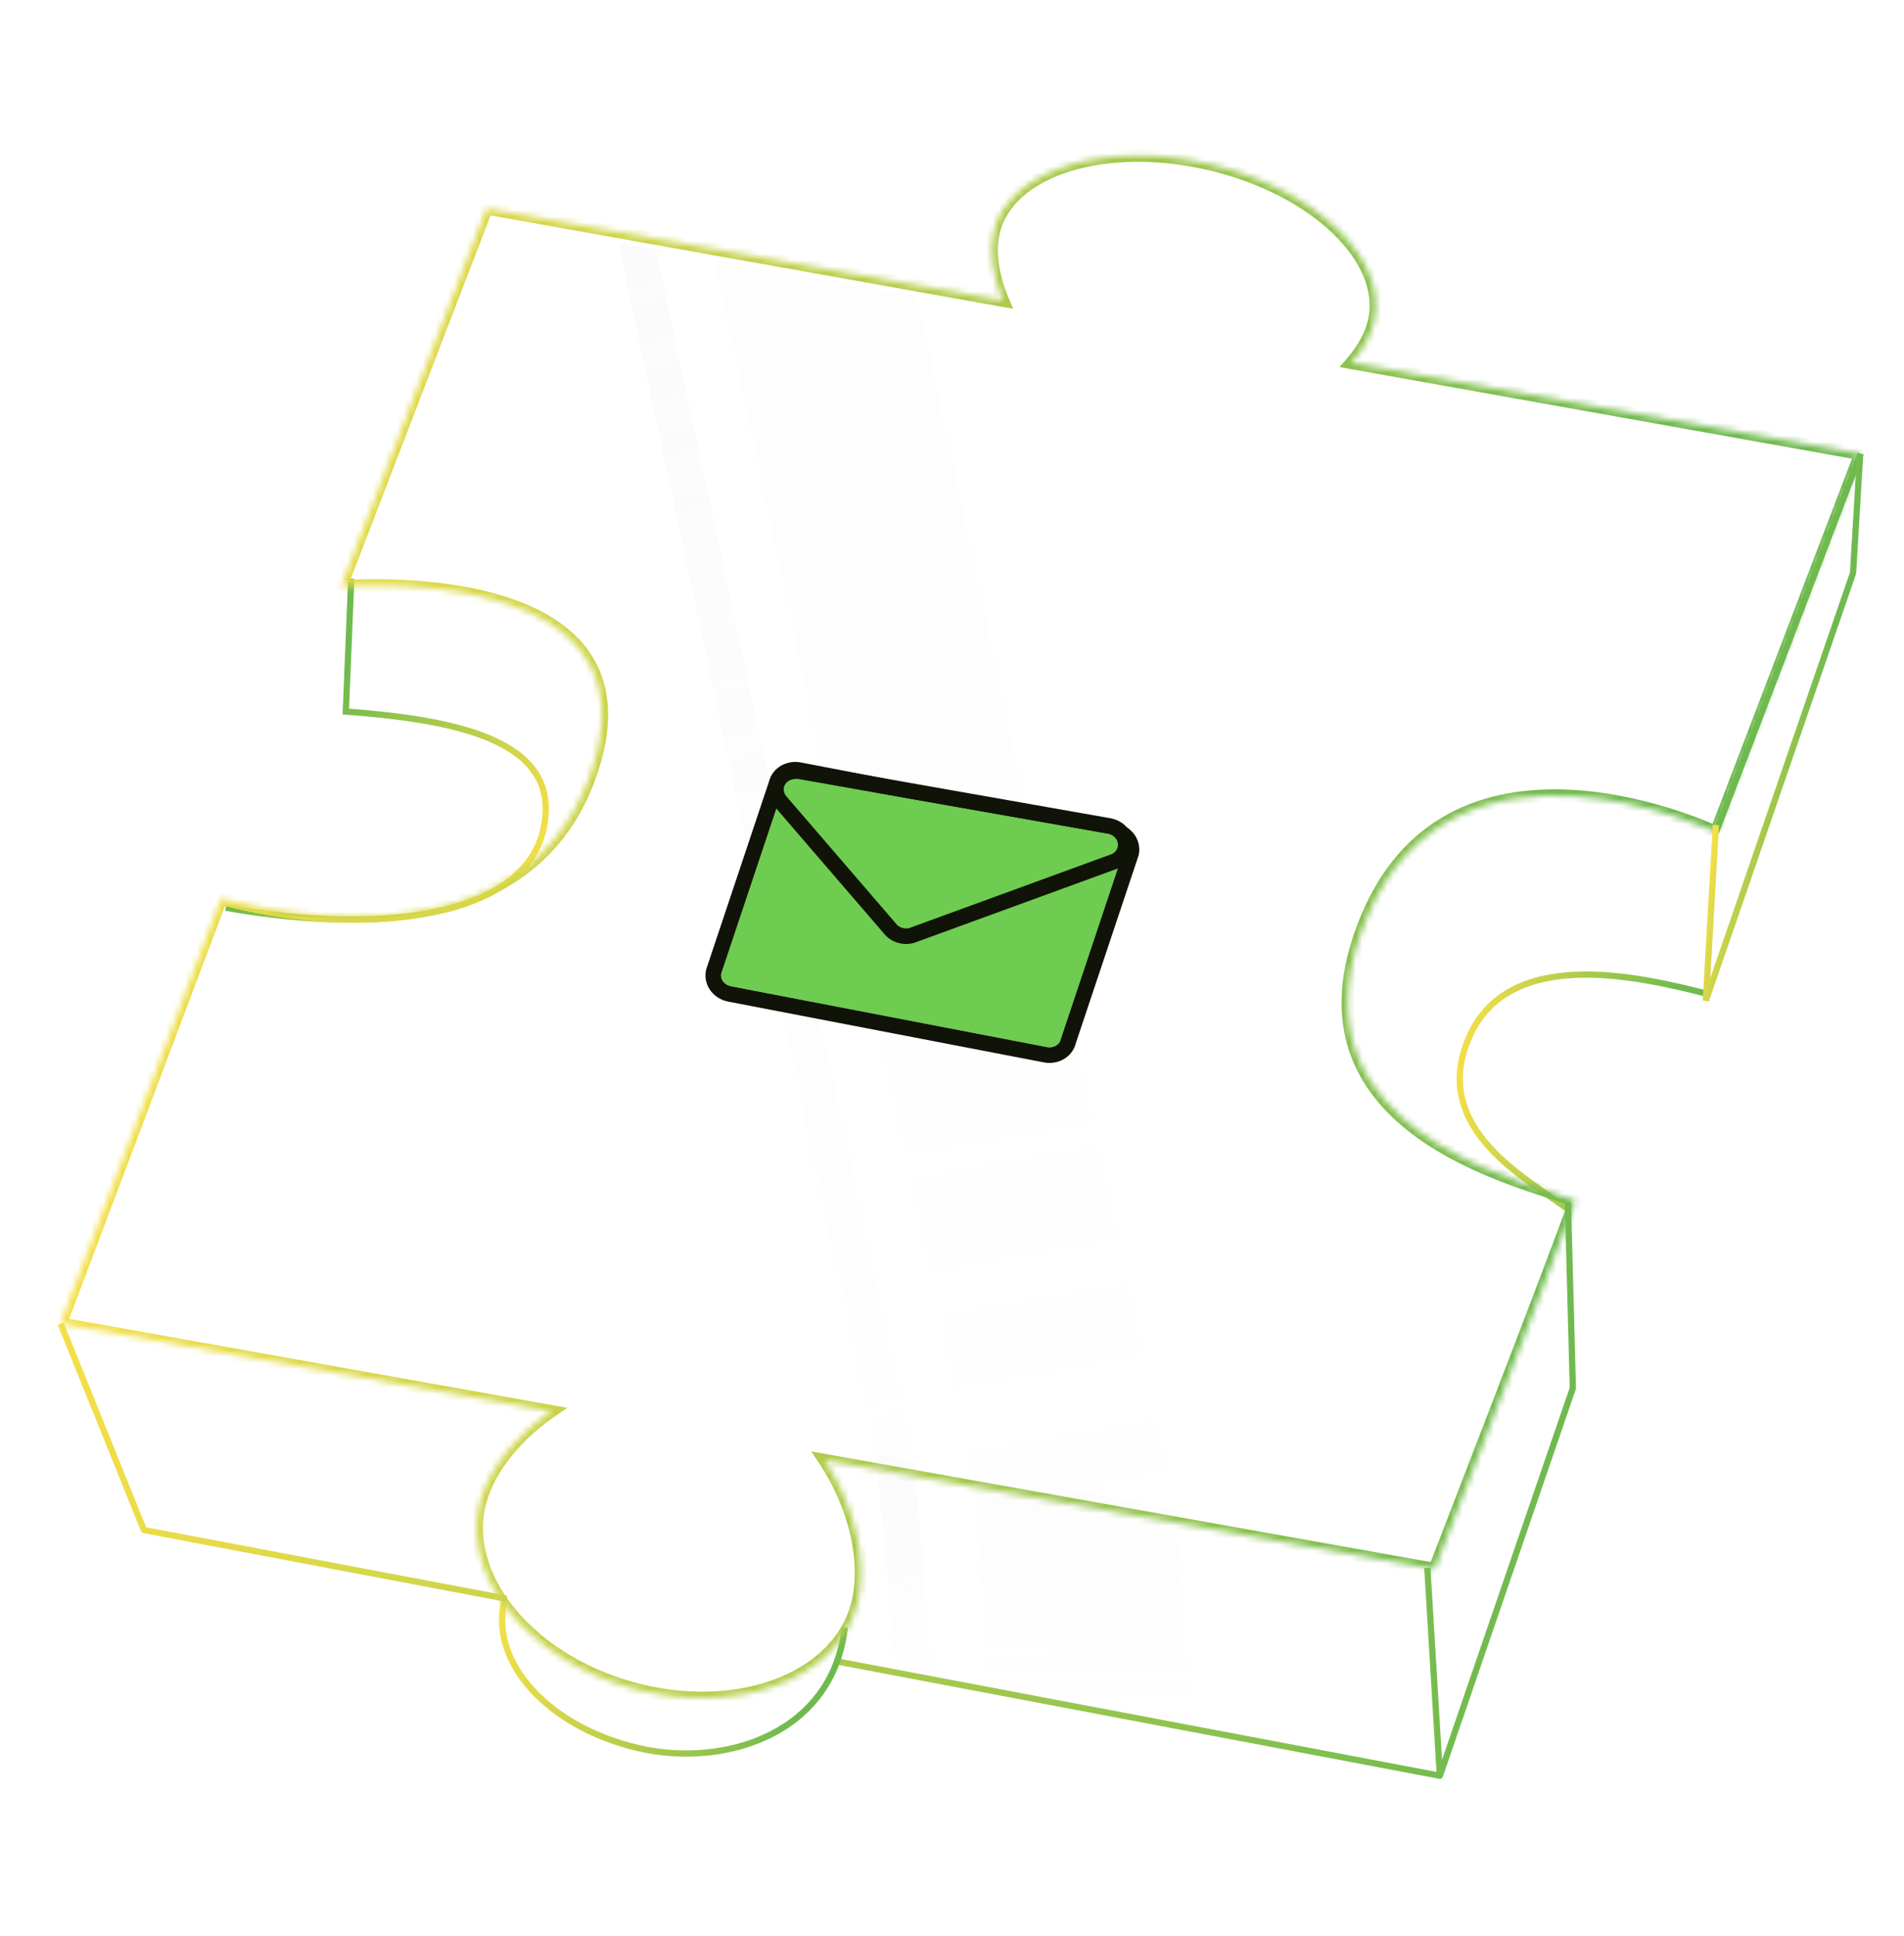 <svg width="304" height="309" viewBox="0 0 304 309" fill="none" xmlns="http://www.w3.org/2000/svg">
<path d="M272.555 158.6C261.565 155.824 240.83 150.936 234.507 165.67C228.185 180.405 244.415 188.396 250.538 193.151" stroke="url(#paint0_linear_649_1041)"/>
<path d="M36.051 144.87C61.134 149.352 86.253 146.486 87.122 129.741C87.756 117.533 71.081 114.77 55.217 113.562L56.079 92.366" stroke="url(#paint1_linear_649_1041)"/>
<path fill-rule="evenodd" clip-rule="evenodd" d="M296.598 72.25L273.524 132.645L274.458 133.002L297.532 72.607L296.598 72.25ZM251.626 221.539L250.841 191.865L249.842 191.891L250.624 221.475L230.24 280.856L228.394 250.198L227.396 250.258L229.355 282.797L133.286 264.59C133.234 264.923 133.171 265.251 133.098 265.572L229.8 283.899C230.044 283.946 230.285 283.806 230.366 283.571L251.599 221.715C251.618 221.658 251.627 221.599 251.626 221.539ZM80.967 255.692C80.955 255.352 80.955 255.013 80.968 254.674L23.337 243.752L10.146 211.071L9.218 211.445L22.512 244.379C22.575 244.537 22.715 244.652 22.882 244.684L80.967 255.692Z" fill="url(#paint2_linear_649_1041)"/>
<path d="M134.86 259.75C133.104 276.371 116.079 282.29 101.896 278.989C87.713 275.688 78.216 265.459 80.507 255.615" stroke="url(#paint3_linear_649_1041)"/>
<mask id="path-5-inside-1_649_1041" fill="white">
<path fill-rule="evenodd" clip-rule="evenodd" d="M158.656 37C160.998 27.081 176.49 22.248 193.26 26.206C210.029 30.163 221.726 41.413 219.385 51.332C218.858 53.565 217.6 55.813 215.776 57.911L297.065 72.428L273.991 132.824C273.991 132.824 232.114 112.895 218.168 146.623C205.703 176.769 235.765 186.481 248.013 190.437C249.469 190.908 250.673 191.297 251.524 191.629C247.939 201.742 229.057 250.435 229.057 250.435L131.656 233.041C136.669 240.611 138.65 249.74 136.786 256.371C133.457 268.22 117.311 274.047 100.723 269.387C84.135 264.726 73.386 251.343 76.715 239.494C78.161 234.35 82.362 229.128 88.012 225.247L9.682 211.258L35.316 143.397C35.316 143.397 82.6 157.501 94.352 123.38C106.105 89.259 54.459 93.619 54.459 93.619L77.691 33.252L160.13 47.974C158.468 44.052 157.906 40.181 158.656 37Z"/>
</mask>
<path d="M193.26 26.206L193.03 27.179L193.26 26.206ZM158.656 37L157.683 36.77L158.656 37ZM219.385 51.332L220.358 51.562L220.358 51.562L219.385 51.332ZM215.776 57.911L215.021 57.255L213.865 58.586L215.6 58.896L215.776 57.911ZM297.065 72.428L298 72.785L298.431 71.656L297.241 71.444L297.065 72.428ZM273.991 132.824L273.561 133.726L274.539 134.192L274.925 133.18L273.991 132.824ZM218.168 146.623L217.244 146.241L218.168 146.623ZM248.013 190.437L248.32 189.486L248.013 190.437ZM251.524 191.629L252.466 191.963L252.79 191.05L251.888 190.698L251.524 191.629ZM229.057 250.435L228.881 251.419L229.692 251.564L229.989 250.797L229.057 250.435ZM131.656 233.041L131.831 232.056L129.532 231.646L130.822 233.593L131.656 233.041ZM136.786 256.371L137.749 256.642L136.786 256.371ZM100.723 269.387L100.994 268.424L100.723 269.387ZM76.715 239.494L77.678 239.764L76.715 239.494ZM88.012 225.247L88.578 226.071L90.587 224.691L88.188 224.262L88.012 225.247ZM9.682 211.258L8.746 210.905L8.321 212.031L9.506 212.243L9.682 211.258ZM35.316 143.397L35.602 142.439L34.71 142.173L34.381 143.044L35.316 143.397ZM94.352 123.38L95.298 123.706L94.352 123.38ZM54.459 93.619L53.526 93.26L52.953 94.749L54.544 94.615L54.459 93.619ZM77.691 33.252L77.866 32.267L77.054 32.122L76.757 32.892L77.691 33.252ZM160.13 47.974L159.954 48.958L161.771 49.283L161.051 47.584L160.13 47.974ZM193.489 25.232C184.961 23.22 176.71 23.429 170.249 25.444C163.813 27.452 158.968 31.328 157.683 36.77L159.63 37.23C160.686 32.753 164.757 29.253 170.845 27.354C176.908 25.462 184.789 25.234 193.03 27.179L193.489 25.232ZM220.358 51.562C221.643 46.119 219.041 40.486 214.182 35.813C209.304 31.121 202.018 27.245 193.489 25.232L193.03 27.179C201.271 29.124 208.218 32.852 212.796 37.254C217.392 41.675 219.468 46.626 218.412 51.103L220.358 51.562ZM216.531 58.568C218.432 56.38 219.785 53.99 220.358 51.562L218.412 51.103C217.931 53.14 216.768 55.246 215.021 57.255L216.531 58.568ZM215.6 58.896L296.89 73.413L297.241 71.444L215.952 56.927L215.6 58.896ZM296.131 72.072L273.057 132.467L274.925 133.18L298 72.785L296.131 72.072ZM273.991 132.824C274.421 131.921 274.42 131.92 274.42 131.92C274.419 131.92 274.418 131.919 274.417 131.919C274.416 131.918 274.413 131.917 274.41 131.916C274.404 131.913 274.396 131.909 274.385 131.904C274.363 131.893 274.331 131.878 274.289 131.859C274.205 131.821 274.083 131.765 273.923 131.694C273.605 131.553 273.139 131.351 272.543 131.107C271.351 130.62 269.637 129.965 267.538 129.285C263.345 127.928 257.589 126.467 251.372 126.077C245.158 125.687 238.428 126.364 232.335 129.339C226.218 132.326 220.819 137.594 217.244 146.241L219.092 147.005C222.49 138.788 227.555 133.899 233.213 131.136C238.894 128.362 245.248 127.697 251.247 128.073C257.243 128.449 262.827 129.863 266.922 131.188C268.967 131.85 270.633 132.488 271.786 132.959C272.362 133.194 272.81 133.388 273.111 133.522C273.262 133.589 273.377 133.641 273.452 133.676C273.49 133.693 273.518 133.706 273.537 133.715C273.546 133.719 273.552 133.722 273.557 133.724C273.559 133.725 273.56 133.726 273.561 133.726C273.561 133.726 273.561 133.726 273.562 133.727C273.562 133.727 273.561 133.726 273.991 132.824ZM217.244 146.241C214.064 153.93 213.562 160.407 214.878 165.865C216.193 171.32 219.301 175.651 223.157 179.097C230.827 185.95 241.611 189.42 247.705 191.389L248.32 189.486C242.166 187.498 231.795 184.133 224.489 177.605C220.857 174.36 218.02 170.364 216.822 165.396C215.625 160.431 216.039 154.39 219.092 147.005L217.244 146.241ZM247.705 191.389C249.174 191.864 250.344 192.242 251.16 192.561L251.888 190.698C251.002 190.352 249.763 189.952 248.32 189.486L247.705 191.389ZM250.581 191.295C248.795 196.336 243.184 211.021 238.013 224.465C235.429 231.183 232.957 237.585 231.131 242.308C230.217 244.669 229.466 246.611 228.943 247.962C228.681 248.637 228.476 249.165 228.337 249.524C228.268 249.704 228.215 249.841 228.179 249.934C228.161 249.98 228.147 250.015 228.138 250.038C228.134 250.05 228.13 250.059 228.128 250.065C228.127 250.068 228.126 250.07 228.125 250.071C228.125 250.072 228.125 250.073 228.125 250.073C228.125 250.073 228.124 250.073 229.057 250.435C229.989 250.797 229.989 250.796 229.989 250.796C229.99 250.796 229.99 250.795 229.99 250.794C229.991 250.793 229.991 250.791 229.993 250.788C229.995 250.782 229.998 250.773 230.003 250.761C230.012 250.738 230.026 250.703 230.043 250.657C230.079 250.564 230.133 250.427 230.202 250.247C230.341 249.888 230.546 249.36 230.808 248.684C231.331 247.333 232.083 245.391 232.996 243.029C234.822 238.306 237.295 231.903 239.88 225.183C245.046 211.753 250.669 197.035 252.466 191.963L250.581 191.295ZM229.233 249.451L131.831 232.056L131.48 234.025L228.881 251.419L229.233 249.451ZM137.749 256.642C139.713 249.651 137.612 240.223 132.489 232.489L130.822 233.593C135.727 240.999 137.586 249.828 135.824 256.101L137.749 256.642ZM100.453 270.349C108.924 272.729 117.323 272.444 124.066 270.01C130.808 267.578 135.975 262.958 137.749 256.642L135.824 256.101C134.269 261.634 129.698 265.852 123.387 268.129C117.079 270.406 109.11 270.704 100.994 268.424L100.453 270.349ZM75.753 239.224C73.978 245.539 75.983 252.174 80.471 257.762C84.96 263.352 91.981 267.969 100.453 270.349L100.994 268.424C92.877 266.143 86.23 261.739 82.03 256.51C77.829 251.279 76.124 245.297 77.678 239.764L75.753 239.224ZM87.445 224.422C81.667 228.393 77.279 233.79 75.753 239.224L77.678 239.764C79.042 234.911 83.058 229.864 88.578 226.071L87.445 224.422ZM88.188 224.262L9.858 210.274L9.506 212.243L87.836 226.231L88.188 224.262ZM10.617 211.612L36.252 143.751L34.381 143.044L8.746 210.905L10.617 211.612ZM35.316 143.397C35.031 144.356 35.031 144.356 35.032 144.356C35.032 144.356 35.033 144.356 35.034 144.357C35.036 144.357 35.039 144.358 35.042 144.359C35.049 144.361 35.058 144.364 35.071 144.367C35.095 144.374 35.131 144.385 35.178 144.398C35.272 144.425 35.409 144.464 35.588 144.512C35.945 144.609 36.468 144.747 37.136 144.908C38.47 145.232 40.386 145.655 42.72 146.053C47.383 146.85 53.739 147.557 60.483 147.182C73.953 146.433 89.228 141.326 95.298 123.706L93.407 123.054C87.723 139.554 73.481 144.456 60.372 145.185C53.825 145.55 47.627 144.863 43.057 144.082C40.774 143.692 38.904 143.279 37.607 142.965C36.958 142.808 36.454 142.675 36.113 142.582C35.942 142.536 35.813 142.5 35.727 142.475C35.684 142.463 35.652 142.454 35.631 142.447C35.621 142.444 35.613 142.442 35.608 142.441C35.606 142.44 35.604 142.439 35.603 142.439C35.603 142.439 35.602 142.439 35.602 142.439C35.602 142.439 35.602 142.439 35.316 143.397ZM95.298 123.706C98.313 114.953 97.315 108.467 93.886 103.747C90.503 99.09 84.891 96.353 79.081 94.74C73.25 93.122 67.071 92.597 62.372 92.471C60.018 92.408 58.025 92.445 56.618 92.499C55.914 92.525 55.357 92.556 54.974 92.58C54.782 92.592 54.634 92.602 54.533 92.61C54.483 92.614 54.444 92.617 54.418 92.619C54.404 92.62 54.394 92.621 54.387 92.621C54.384 92.621 54.381 92.622 54.379 92.622C54.378 92.622 54.377 92.622 54.377 92.622C54.376 92.622 54.375 92.622 54.459 93.619C54.544 94.615 54.544 94.615 54.544 94.615C54.544 94.615 54.544 94.615 54.545 94.615C54.546 94.615 54.548 94.615 54.55 94.615C54.556 94.614 54.564 94.613 54.576 94.612C54.599 94.611 54.634 94.608 54.681 94.604C54.775 94.597 54.916 94.588 55.099 94.576C55.467 94.553 56.008 94.523 56.694 94.497C58.065 94.445 60.015 94.409 62.319 94.47C66.936 94.594 72.934 95.111 78.546 96.668C84.178 98.231 89.274 100.801 92.268 104.923C95.218 108.983 96.268 114.747 93.407 123.054L95.298 123.706ZM55.393 93.978L78.624 33.611L76.757 32.892L53.526 93.26L55.393 93.978ZM77.515 34.236L159.954 48.958L160.306 46.989L77.866 32.267L77.515 34.236ZM157.683 36.77C156.868 40.223 157.495 44.318 159.21 48.364L161.051 47.584C159.441 43.785 158.943 40.138 159.63 37.23L157.683 36.77Z" fill="url(#paint4_linear_649_1041)" mask="url(#path-5-inside-1_649_1041)"/>
<path d="M297.001 72.417L295.864 91.456L272.359 159.697L273.966 131.687" stroke="url(#paint5_linear_649_1041)"/>
<path opacity="0.1" d="M146.435 47.226L114.078 41.447L155.345 235.008L187.703 240.786L146.435 47.226Z" fill="url(#paint6_linear_649_1041)" fill-opacity="0.5"/>
<path opacity="0.1" d="M104.738 39.78L98.706 38.702L139.973 232.263L146.006 233.34L104.738 39.78Z" fill="url(#paint7_linear_649_1041)"/>
<path opacity="0.1" d="M148.92 267.816L142.887 266.738L139.973 232.262L146.006 233.34L148.92 267.816Z" fill="url(#paint8_linear_649_1041)"/>
<path opacity="0.1" d="M190.504 275.808L158.146 270.029L155.345 235.008L187.703 240.786L190.504 275.808Z" fill="url(#paint9_linear_649_1041)" fill-opacity="0.5"/>
<g clip-path="url(#clip0_649_1041)">
<g filter="url(#filter0_d_649_1041)">
<path d="M114.24 154.928C113.181 154.724 112.491 153.824 112.672 152.882L122.68 122.956C122.857 122.037 123.836 121.435 124.895 121.639L175.334 131.346C176.368 131.545 177.079 132.473 176.902 133.392L166.894 163.318C166.713 164.259 165.713 164.834 164.679 164.635L114.24 154.928Z" fill="#6ECC50"/>
<path d="M111.451 152.647L111.467 152.566L111.493 152.488L121.479 122.629C121.852 120.975 123.554 120.114 125.13 120.418L175.569 130.125C177.138 130.427 178.455 131.902 178.123 133.627L178.107 133.708L178.081 133.786L168.096 163.644C167.715 165.339 165.975 166.151 164.444 165.856L114.005 156.148C112.411 155.841 111.115 154.394 111.451 152.647Z" stroke="#101307" stroke-width="2.486"/>
</g>
<g filter="url(#filter1_d_649_1041)">
<path d="M124.84 121.887C124.045 121.747 123.245 122.07 122.878 122.7C122.486 123.327 122.603 124.113 123.12 124.667L140.722 145.101C141.309 145.692 142.278 145.863 143.032 145.509L175.077 133.809C175.752 133.465 176.136 132.744 175.981 132.021C175.831 131.276 175.215 130.704 174.42 130.564L124.752 121.802L124.84 121.887Z" fill="#6ECC50"/>
<path d="M124.968 120.578C124.77 120.543 124.571 120.557 124.387 120.614C123.376 120.64 122.368 121.122 121.814 122.057C121.104 123.209 121.361 124.586 122.192 125.495L139.78 145.913C139.8 145.935 139.82 145.957 139.841 145.978C140.783 146.926 142.284 147.203 143.503 146.66L175.503 134.977C175.551 134.96 175.597 134.94 175.642 134.917C176.76 134.346 177.479 133.099 177.199 131.769C176.936 130.482 175.887 129.56 174.636 129.339L124.968 120.578Z" stroke="#101307" stroke-width="2.486" stroke-linejoin="round"/>
</g>
</g>
<defs>
<filter id="filter0_d_649_1041" x="110.152" y="119.116" width="71.754" height="50.526" filterUnits="userSpaceOnUse" color-interpolation-filters="sRGB">
<feFlood flood-opacity="0" result="BackgroundImageFix"/>
<feColorMatrix in="SourceAlpha" type="matrix" values="0 0 0 0 0 0 0 0 0 0 0 0 0 0 0 0 0 0 127 0" result="hardAlpha"/>
<feOffset dx="2.486" dy="2.486"/>
<feComposite in2="hardAlpha" operator="out"/>
<feColorMatrix type="matrix" values="0 0 0 0 0.439 0 0 0 0 0.733 0 0 0 0 0.314 0 0 0 1 0"/>
<feBlend mode="normal" in2="BackgroundImageFix" result="effect1_dropShadow_649_1041"/>
<feBlend mode="normal" in="SourceGraphic" in2="effect1_dropShadow_649_1041" result="shape"/>
</filter>
<filter id="filter1_d_649_1041" x="120.156" y="119.316" width="60.834" height="31.349" filterUnits="userSpaceOnUse" color-interpolation-filters="sRGB">
<feFlood flood-opacity="0" result="BackgroundImageFix"/>
<feColorMatrix in="SourceAlpha" type="matrix" values="0 0 0 0 0 0 0 0 0 0 0 0 0 0 0 0 0 0 127 0" result="hardAlpha"/>
<feOffset dx="2.486" dy="2.486"/>
<feComposite in2="hardAlpha" operator="out"/>
<feColorMatrix type="matrix" values="0 0 0 0 0.439 0 0 0 0 0.733 0 0 0 0 0.314 0 0 0 1 0"/>
<feBlend mode="normal" in2="BackgroundImageFix" result="effect1_dropShadow_649_1041"/>
<feBlend mode="normal" in="SourceGraphic" in2="effect1_dropShadow_649_1041" result="shape"/>
</filter>
<linearGradient id="paint0_linear_649_1041" x1="269.771" y1="144.813" x2="233.496" y2="140.343" gradientUnits="userSpaceOnUse">
<stop stop-color="#6FBA4F"/>
<stop offset="1" stop-color="#FFE247"/>
</linearGradient>
<linearGradient id="paint1_linear_649_1041" x1="69.167" y1="77.766" x2="108.836" y2="97.03" gradientUnits="userSpaceOnUse">
<stop stop-color="#6FBA4F"/>
<stop offset="1" stop-color="#FFE247"/>
</linearGradient>
<linearGradient id="paint2_linear_649_1041" x1="274.449" y1="-5.748" x2="17.9" y2="-34.149" gradientUnits="userSpaceOnUse">
<stop stop-color="#6FBA4F"/>
<stop offset="1" stop-color="#FFE247"/>
</linearGradient>
<linearGradient id="paint3_linear_649_1041" x1="129.602" y1="249.614" x2="76.393" y2="243.592" gradientUnits="userSpaceOnUse">
<stop stop-color="#6FBA4F"/>
<stop offset="1" stop-color="#FFE247"/>
</linearGradient>
<linearGradient id="paint4_linear_649_1041" x1="280.968" y1="-44.317" x2="25.455" y2="-75.061" gradientUnits="userSpaceOnUse">
<stop stop-color="#6FBA4F"/>
<stop offset="1" stop-color="#FFE247"/>
</linearGradient>
<linearGradient id="paint5_linear_649_1041" x1="302.443" y1="43.027" x2="288.202" y2="40.617" gradientUnits="userSpaceOnUse">
<stop stop-color="#6FBA4F"/>
<stop offset="1" stop-color="#FFE247"/>
</linearGradient>
<linearGradient id="paint6_linear_649_1041" x1="137.66" y1="45.659" x2="179.966" y2="284.113" gradientUnits="userSpaceOnUse">
<stop stop-color="#D9D9D9"/>
<stop offset="1" stop-color="#D9D9D9" stop-opacity="0"/>
</linearGradient>
<linearGradient id="paint7_linear_649_1041" x1="116.423" y1="41.867" x2="180.11" y2="264.709" gradientUnits="userSpaceOnUse">
<stop stop-color="#D9D9D9"/>
<stop offset="1" stop-color="#D9D9D9" stop-opacity="0"/>
</linearGradient>
<linearGradient id="paint8_linear_649_1041" x1="143.276" y1="232.852" x2="154.588" y2="273.759" gradientUnits="userSpaceOnUse">
<stop stop-color="#D9D9D9"/>
<stop offset="1" stop-color="#D9D9D9" stop-opacity="0"/>
</linearGradient>
<linearGradient id="paint9_linear_649_1041" x1="164.51" y1="236.644" x2="164.365" y2="283.765" gradientUnits="userSpaceOnUse">
<stop stop-color="#D9D9D9"/>
<stop offset="1" stop-color="#D9D9D9" stop-opacity="0"/>
</linearGradient>
<clipPath id="clip0_649_1041">
<rect width="70.5" height="69" fill="white" transform="translate(118.455 100.369) rotate(13.53)"/>
</clipPath>
</defs>
</svg>

